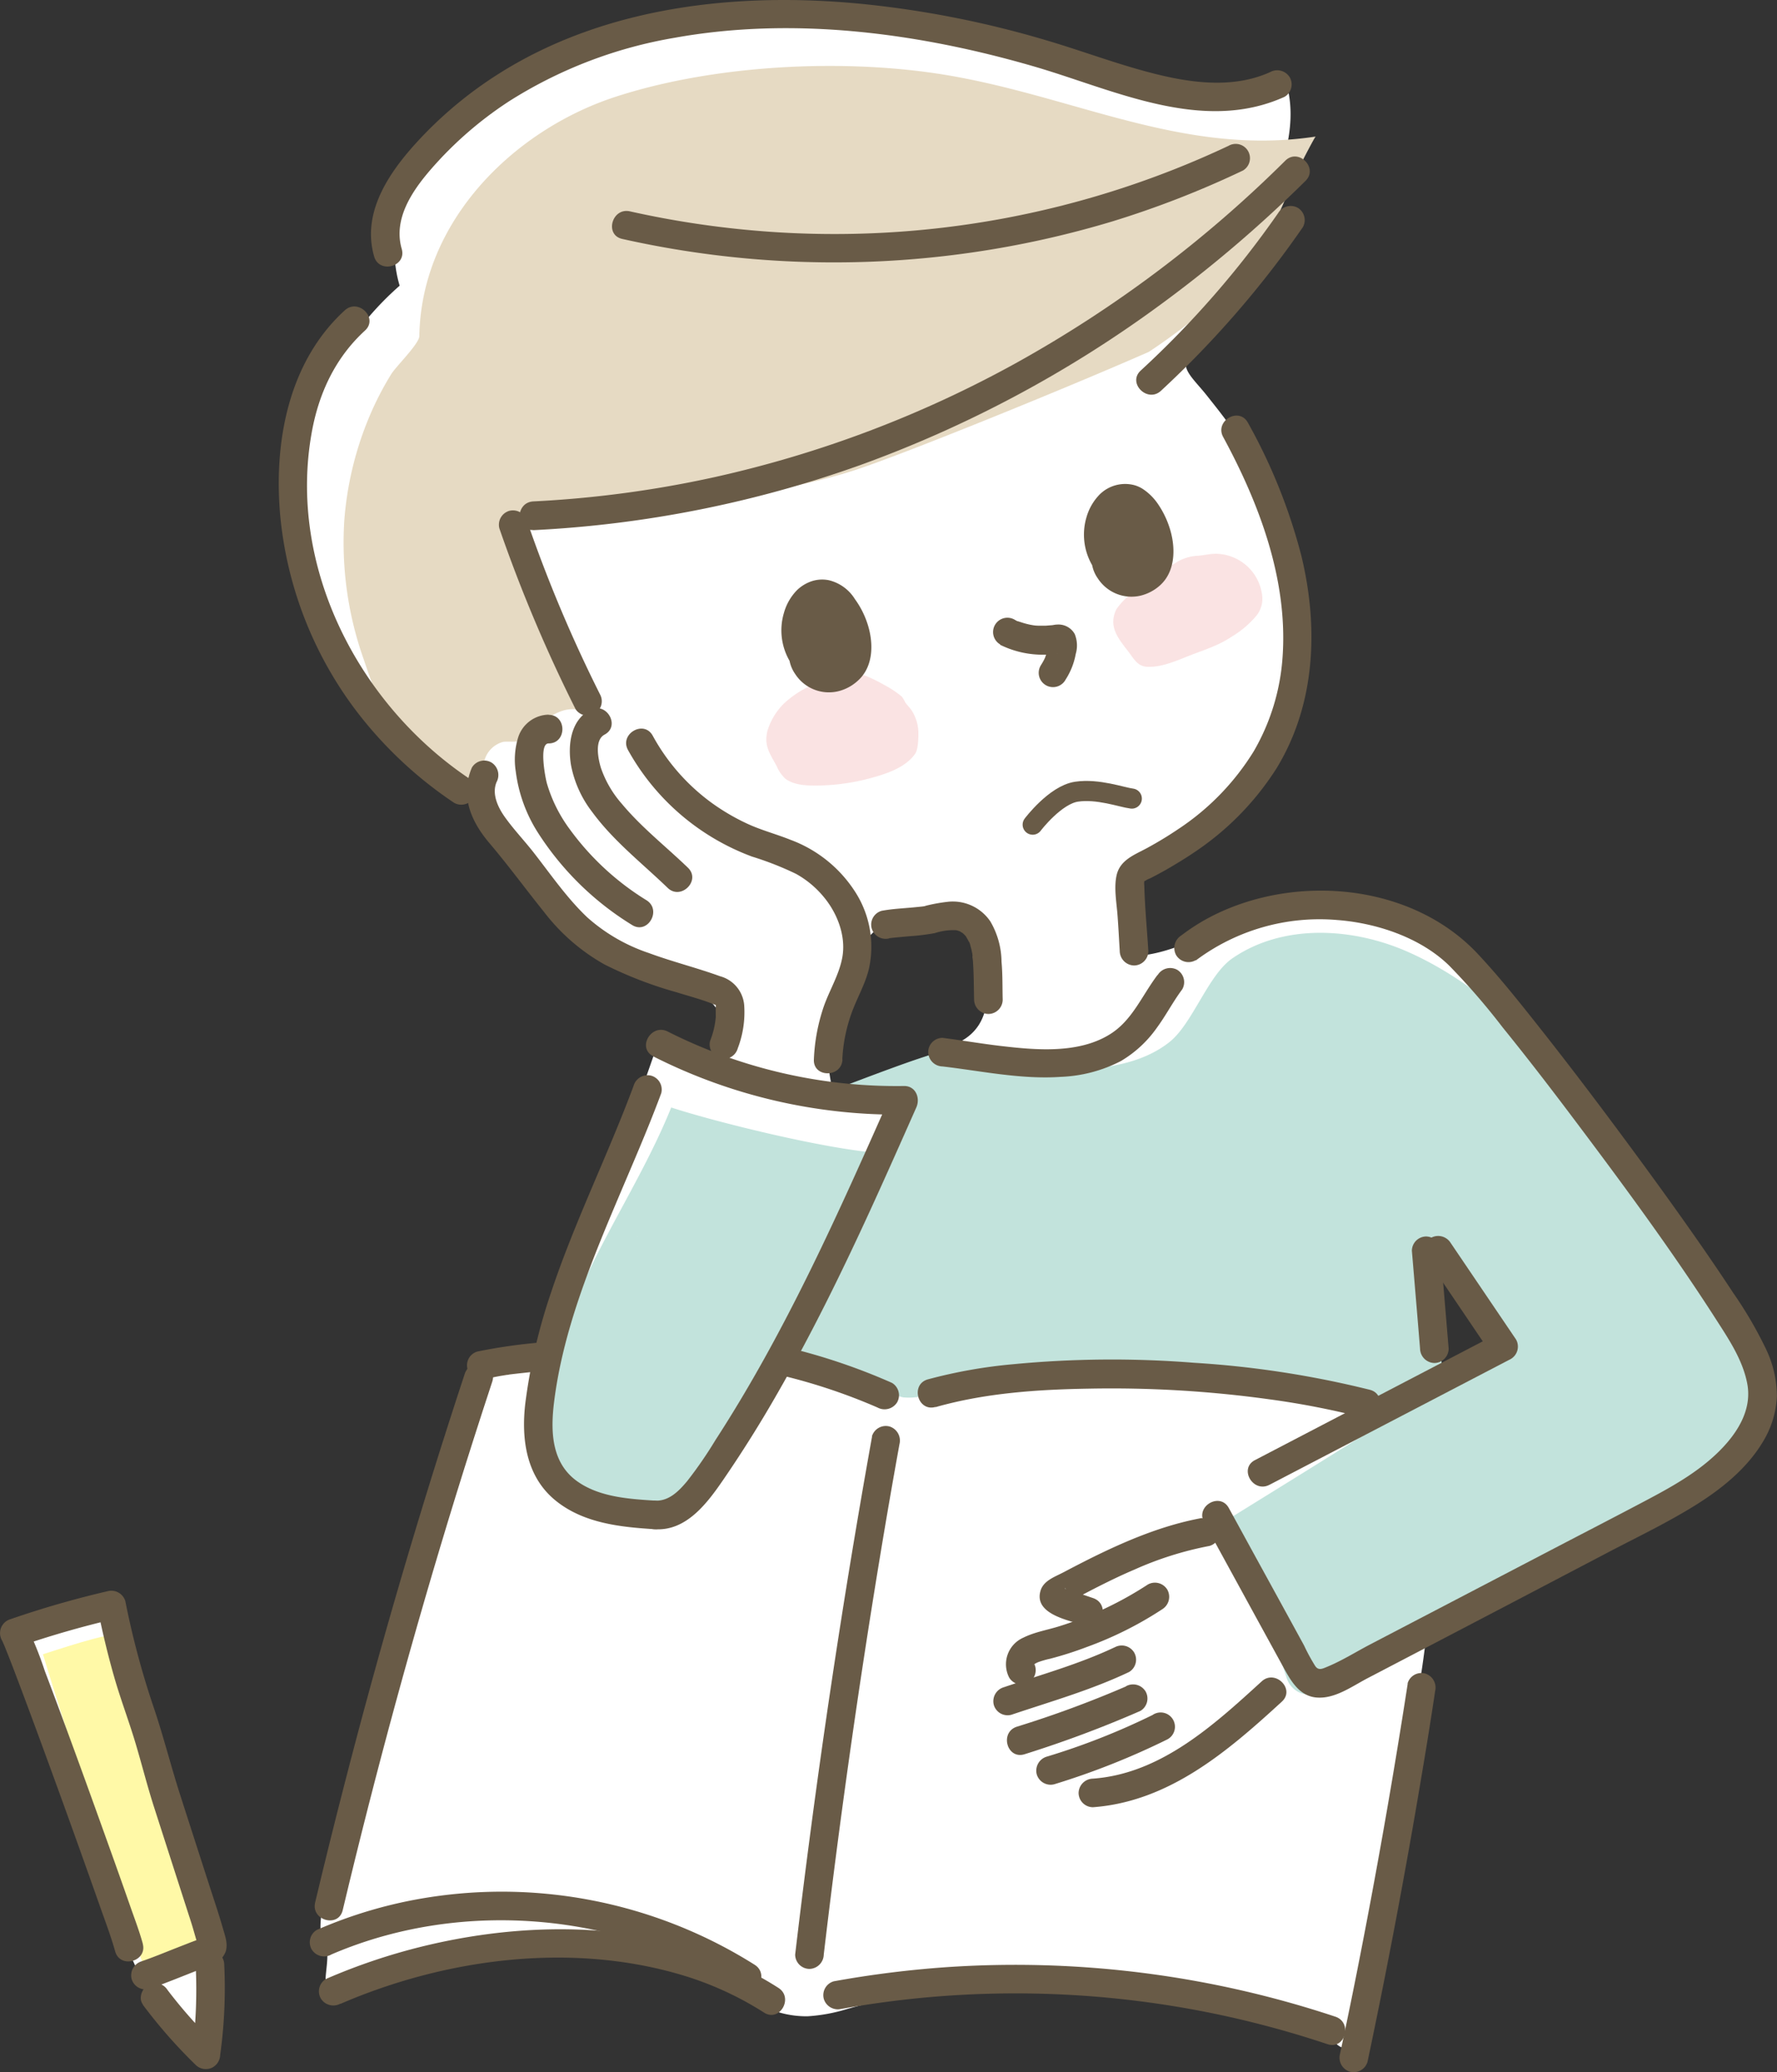 <svg xmlns="http://www.w3.org/2000/svg" viewBox="0 0 316.98 369.63"><rect x="0" y="0" width="316.98" height="369.63" fill="#333333" stroke="none"/><defs><style>.cls-1{fill:#fff;}.cls-2{fill:#c2e3dc;}.cls-3{fill:#e6dac3;}.cls-4{fill:#fff9a7;}.cls-5{fill:#695b47;}.cls-6{fill:#fae3e3;}.cls-7{fill:none;stroke:#695b47;stroke-linecap:round;stroke-linejoin:round;stroke-width:3.59px;}</style></defs><g id="レイヤー_2" data-name="レイヤー 2"><g id="レイヤー_2-2" data-name="レイヤー 2"><path class="cls-1" d="M296.53,218.81c-5.42-6.38-9.09-14-13.43-21.18a127.85,127.85,0,0,0-15.4-20.46,61.85,61.85,0,0,0-12.52-10.84c-8.41-5.23-19-7.23-28.52-4.47-7.92,2.29-14.9,7.67-23.09,8.59a136.08,136.08,0,0,1-.23-16.53,70.64,70.64,0,0,0,20.82-16.67,32.66,32.66,0,0,0,6.21-10c2.94-8.28.5-17.39-1.94-25.83-1.83-6.3-3.23-13-5.54-19.11-1.64-4.38-4.69-8.06-7.56-11.69-3.06-3.88-6.22-5.78-1.14-8.9,2-1.26,3.09-3.61,4-5.82q4-9.53,7.83-19.12c2.63-6.59,5.24-13.68,3.76-20.62-17.13,1.81-34.15-3.4-50.59-8.55-26.53-8.31-55-7.41-80.48,3.62-8.09,3.5-15.94,8.13-21.48,15s-8.47,16.28-5.94,24.73a54.53,54.53,0,0,0,3.5,84.8c4.54,3.36,9.65,6.07,13.33,10.35,3,3.43,4.78,7.65,7.21,11.47a42.66,42.66,0,0,0,24,17.9c2.31.66,4.76,1.15,6.71,2.56a8.68,8.68,0,0,1,1.73,11.86,13.48,13.48,0,0,1-11-2.11q-9.45,27-18.91,54c-12.23-4.86-14.67,11-16.62,19q-5.69,23.19-13,46Q64.27,319.42,59.7,332c-1.07,3-3.74,12.06-1.91,14.42s-1.38,9.17,1.64,8.79c12.19-1.53,32.54-9.92,44.81-8.52,4.45.7,5.75.32,10,1.94,3,1.37,10.92.84,13.61,2.8,2.42,2.07,4.68,4.45,7.47,6a17.37,17.37,0,0,0,8.74,2.23,30.21,30.21,0,0,0,7.06-1.3,136.18,136.18,0,0,1,18-3.82,142,142,0,0,1,34.72,0,140.16,140.16,0,0,1,33,9l-.41-.19,1.14.48-.73-.29c2,1,2,2.33,4.4,1.54s4.95-22.82,6.28-25.13c4.67-8,3.63-18.9,4.3-28,.52-7.28,1.76-12.68,2.57-19.94,1.45-9.24,45-20.23,47-29.34,1.17-5.32,8.89-14.41,8.6-19.87C309.54,233.92,302,225.2,296.53,218.81ZM170.62,186.14a233.84,233.84,0,0,1-22,8.53c-.25.08-1.44-8.18-1.41-8.94.1-3.43,1.34-5.9,2.79-8.91,1.83-3.8,3.69-10.3,8.07-12,3.84-1.5,11.12,0,15.33-.15a2.91,2.91,0,0,1,1.55.25c.88.51,1,1.71,1,2.72C175.91,174.7,178.14,182.7,170.62,186.14Zm84.93,59.77c2.82-1.32-4.51-17.78.35-19.78,1.79-.74,10.63,11.58,12.79,13.62Z"/><path class="cls-2" d="M181,245.56a35.36,35.36,0,0,1,5.31-1.15c1.86-.29,3.08-.45,5.3-.67,2-.19,4-.34,6-.43a116.21,116.21,0,0,1,12.24.08q3.12.2,6.22.55l1.32.16.2,0,.69.1c1,.15,2.05.31,3.07.49a57.44,57.44,0,0,1,9.37,2.09c1.84.64,3.63,1.41,5.44,2.13,4,1.57,8.48,3.47,12.87,3.48L232,263l-11.72,7.26a4.21,4.21,0,0,0-1.49,5.68A112.9,112.9,0,0,1,225,287.55c1,2.22,1.41,3.13,2.28,5.37q1.2,3.13,2.22,6.33a4.22,4.22,0,0,0,5.1,2.9,4.34,4.34,0,0,0,2.22-1.6l.13-.11c1-.68,2-1.33,3-2,3.08-1.94,6.23-3.78,9.37-5.61,6.21-3.6,12.48-7.09,18.72-10.62,3.91-2.21,7.73-4.55,11.61-6.81,6.64-3.86,14.31-6,20.9-9.93,6.13-3.67,12.88-9.15,12.86-17.41,0-3.88-1.66-7.53-3.47-10.88a103,103,0,0,0-5.84-9.45c-4.22-6.14-8.86-12-13.38-17.88-3.75-4.89-7.12-11.44-10.77-16.33-7.14-9.56-17.62-18.71-28.57-23.62-10-4.5-22.51-5.2-31.57,1.06-4.35,3-7.08,11.68-11.24,14.95-8.23,6.48-21.89,5-32.29,3.68-3.35-.42-4.79-2.27-8.15-1.95-2.49.24-15.9,5.48-19.12,6.66.57,3.26,11.69-.14,12.25,3.13a39.91,39.91,0,0,1-4.2,8.26c-9.74-.67-29.55-5.59-37.33-8.14C113.5,213,102.9,226.71,99.08,242.88c-2,8.43-2.06,21.24,5.72,25a19.89,19.89,0,0,0,9.4,2.16,20.15,20.15,0,0,0,5-.68c1.19-.58,3.94-1.9,4.76-2.95,6.2-7.93,10.7-17.89,18-24.84a65.6,65.6,0,0,1,15.45,6.13,11.73,11.73,0,0,0,3.71,1.56,10.69,10.69,0,0,0,3.47-.24A142.18,142.18,0,0,0,181,245.56Zm56.59,52.31a4.82,4.82,0,0,0-.1-.83A4.7,4.7,0,0,1,237.63,297.87Zm-.47,2.2h0a4.3,4.3,0,0,0,.43-1.34A3.9,3.9,0,0,1,237.16,300.07Zm.46-2a3.58,3.58,0,0,1,0,.65A3.5,3.5,0,0,0,237.62,298.05Zm-123.9-77.46c.07-.24.09-.18,0,0Zm-.21.33h0C113.37,221.14,113.42,221.05,113.51,220.92Zm143.35,20.13c-.33-2.44-.76-4.87-1.19-7.3l0-.32c-.07-1-.1-2-.13-3-.06-1.42-.07-2.83-.09-4.24q3.08,2.51,6,5.22t5.58,5.7c.81.89,1.6,1.81,2.39,2.73l-12.46,7.72A16.4,16.4,0,0,0,256.86,241.05Zm-20.28,59.77.08-.08C236.62,300.79,236.58,300.83,236.58,300.82Z"/><path class="cls-3" d="M109.73,17.29c17.1-5.59,39.38-6.85,57.27-4.19,23.85,3.56,43.57,14.91,67.69,11.26-.16,0-3.95,7.33-4.38,8.49A65.58,65.58,0,0,1,223.74,46c-5.15,7.94-18.82,16.77-18.82,16.77-15,6.59-43.28,18.06-52,20.95-17.45,5.78-43.2,7.24-61.48,9.35-.94.11,2.93,10.92,3.29,11.81,1,2.42,2.73,3.9,4,6.12,2.77,5,5.63,10.66,6.6,16.34a6.26,6.26,0,0,0-4.88-.59,10.2,10.2,0,0,0-4.32,2.74c-1.13,1.12-2.22,2.47-3.78,2.74-.85.15-1.73,0-2.58.1a4.71,4.71,0,0,0-3.39,3.47,24,24,0,0,0-.55,5.08,34.55,34.55,0,0,1-7.67-5.17,86.42,86.42,0,0,1-8.56-8.23c-2.46-2.84-3.53-6.38-4.74-9.92a62.29,62.29,0,0,1-3.45-24.65,59.32,59.32,0,0,1,4.23-18,54.77,54.77,0,0,1,4.16-8.19c.85-1.37,4.94-5.36,5-6.75C75.14,39.34,91.72,23.18,109.73,17.29Z"/><path class="cls-1" d="M18.25,333.44c1.77,5.85,3.35,11.79,5.93,17.33s6.3,10.73,11.48,14C40,359,39.72,350.93,37.7,344s-5.6-13.3-7.57-20.23C26.64,311.42,23,299,19.88,286.5c-3.42.56-6.63,2.27-10,3.08-2.51.59-5.9,1-8.11,2.42,1.53,3.49,3.42,6.85,4.83,10.39A254.58,254.58,0,0,1,18.25,333.44Z"/><path class="cls-4" d="M25.63,350.47c4.71-1,7.32-2.85,12.13-3C36,340.83,23.83,298.05,20.81,291.8c-.47-1-12.15,3-13.15,3.28C8,296.53,25.13,350.58,25.63,350.47Z"/><path class="cls-5" d="M25.44,357.55a90.22,90.22,0,0,0,9.49,10.81,2.59,2.59,0,0,0,2.79.52,2.64,2.64,0,0,0,1.56-2.33A87.33,87.33,0,0,0,40,350.47a2.55,2.55,0,0,0-5.1,0,87.33,87.33,0,0,1-.67,16.08l4.36-1.8a85,85,0,0,1-8.7-9.77,2.62,2.62,0,0,0-3.49-.92c-1.05.68-1.77,2.35-.91,3.49Z"/><path class="cls-5" d="M25.47,346.7c-.64-2.32-1.52-4.6-2.31-6.87-1.53-4.39-3.1-8.77-4.67-13.14-3.43-9.57-6.9-19.13-10.5-28.63A65.18,65.18,0,0,0,4.74,290l-1.52,3.75a171,171,0,0,1,17.36-5L17.44,287c.82,4.1,1.79,8.16,2.94,12.17S23,307,24.19,311s2.12,7.74,3.36,11.57q1.93,6,3.86,12l2.16,6.7c.35,1.07.7,2.14,1,3.21l.48,1.66c0,.2.11.4.16.59s.07.24.1.36c.07.3.06.22,0-.22l.66-1.12s.34,0,0,0a3.09,3.09,0,0,0-.51.18l-1.29.48L31,347.65c-1.91.76-3.82,1.54-5.76,2.21A2.62,2.62,0,0,0,23.48,353a2.57,2.57,0,0,0,3.14,1.78c3.64-1.27,7.2-2.81,10.82-4.15a4.11,4.11,0,0,0,2.84-2.58c.4-1.39-.15-2.79-.53-4.11-.74-2.6-1.62-5.17-2.45-7.75q-2.61-8.08-5.21-16.17c-1.68-5.25-3-10.57-4.79-15.8a149.42,149.42,0,0,1-4.94-18.6,2.6,2.6,0,0,0-3.14-1.79,171.71,171.71,0,0,0-17.36,5,2.59,2.59,0,0,0-1.52,3.75c.13.24.23.51.35.76.21.46-.27-.67,0,0,.11.26.22.52.32.79.57,1.41,1.12,2.83,1.66,4.25,1.62,4.26,3.2,8.53,4.77,12.8q5.25,14.29,10.32,28.67c.95,2.71,2,5.44,2.78,8.22.86,3.16,5.79,1.82,4.92-1.36Z"/><path class="cls-5" d="M198.81,293.85c-6.35,3-13.12,4.88-19.76,7.12a2.6,2.6,0,0,0-1.78,3.13,2.56,2.56,0,0,0,3.13,1.78c7.07-2.38,14.22-4.41,21-7.63a2.56,2.56,0,0,0,.91-3.48,2.59,2.59,0,0,0-3.48-.92Z"/><path class="cls-5" d="M200.85,300.82A192.22,192.22,0,0,1,181.4,308c-3.13,1-1.79,5.89,1.35,4.92a202.93,202.93,0,0,0,20.67-7.73,2.57,2.57,0,0,0,.92-3.49,2.61,2.61,0,0,0-3.49-.91Z"/><path class="cls-5" d="M205.71,305.86a123.85,123.85,0,0,1-19,7.49,2.61,2.61,0,0,0-1.78,3.14,2.58,2.58,0,0,0,3.14,1.78,134.09,134.09,0,0,0,20.16-8,2.55,2.55,0,1,0-2.57-4.4Z"/><path class="cls-5" d="M225.06,299.92c-8.51,7.77-18,16.48-30.11,17.35a2.61,2.61,0,0,0-2.55,2.55,2.57,2.57,0,0,0,2.55,2.55c13.61-1,24.08-10,33.71-18.84,2.43-2.22-1.18-5.82-3.6-3.61Z"/><path class="cls-5" d="M226.44,264.86l43.06-22.45a2.57,2.57,0,0,0,.92-3.49l-11.65-17.21a2.63,2.63,0,0,0-3.49-.92,2.58,2.58,0,0,0-.92,3.49L266,241.49l.92-3.49-43.06,22.45c-2.92,1.52-.34,5.92,2.57,4.41Z"/><path class="cls-5" d="M166.89,251c8.94-2.54,18.29-3.15,27.56-3.3a205.5,205.5,0,0,1,32,1.91,145.82,145.82,0,0,1,16.56,3.22c3.17.82,4.53-4.09,1.35-4.92A174,174,0,0,0,213,243.09a185.33,185.33,0,0,0-32.3.26,88.7,88.7,0,0,0-15.19,2.7c-3.16.89-1.82,5.82,1.35,4.92Z"/><path class="cls-5" d="M251.11,300.3q-4,25.89-9.09,51.59-1.44,7.28-3,14.52a2.62,2.62,0,0,0,1.78,3.14,2.58,2.58,0,0,0,3.14-1.78q5.41-25.63,9.72-51.48Q254.9,309,256,301.65a2.63,2.63,0,0,0-1.78-3.13,2.56,2.56,0,0,0-3.14,1.78Z"/><path class="cls-5" d="M150.11,358.34a175.61,175.61,0,0,1,68,1.17,177.57,177.57,0,0,1,18.73,5.14c3.12,1,4.46-3.89,1.36-4.92a181,181,0,0,0-69.53-8.82,185.37,185.37,0,0,0-19.94,2.51,2.57,2.57,0,0,0-1.78,3.14,2.61,2.61,0,0,0,3.13,1.78Z"/><path class="cls-5" d="M155.56,256.23Q149.13,292,144.4,328.09q-1.35,10.28-2.56,20.57a2.57,2.57,0,0,0,2.55,2.55,2.61,2.61,0,0,0,2.55-2.55Q151.14,313,157,277.52q1.65-10,3.45-19.93a2.63,2.63,0,0,0-1.78-3.14,2.58,2.58,0,0,0-3.14,1.78Z"/><path class="cls-5" d="M59.07,348.65c18.27-7.88,39.53-8,58.14-1.2a75.43,75.43,0,0,1,14.84,7.43c2.77,1.79,5.33-2.63,2.58-4.4a84.57,84.57,0,0,0-61-11.54,81.36,81.36,0,0,0-17.11,5.31,2.57,2.57,0,0,0-.92,3.49,2.61,2.61,0,0,0,3.49.91Z"/><path class="cls-5" d="M60.72,357.45c18.6-8.05,40.77-11,60.43-5.29A58.08,58.08,0,0,1,136.29,359c2.77,1.78,5.33-2.63,2.57-4.4-18.53-11.91-42.45-12.52-63.31-7.45A107.62,107.62,0,0,0,58.15,353a2.57,2.57,0,0,0-.92,3.49,2.62,2.62,0,0,0,3.49.92Z"/><path class="cls-5" d="M82.9,245.06q-12,36.38-21.53,73.48-2.68,10.4-5.16,20.84c-.75,3.19,4.16,4.55,4.92,1.36Q70,303.48,81.29,266.86q3.17-10.25,6.53-20.44c1-3.13-3.9-4.47-4.92-1.36Z"/><path class="cls-5" d="M140.35,245.57a103.76,103.76,0,0,1,16.18,5.5,2.64,2.64,0,0,0,3.49-.91,2.57,2.57,0,0,0-.92-3.49,109.32,109.32,0,0,0-17.39-6,2.55,2.55,0,1,0-1.36,4.91Z"/><path class="cls-5" d="M86.55,246c.9-.21,1.8-.4,2.7-.56l1.16-.19c.21,0,.43-.05.64-.09-.77.15-.14,0,0,0,1.7-.21,3.41-.37,5.12-.57a2.8,2.8,0,0,0,1.8-.74,2.62,2.62,0,0,0,.75-1.81c-.06-1.25-1.13-2.71-2.55-2.55a96.83,96.83,0,0,0-11,1.59A2.55,2.55,0,1,0,86.55,246Z"/><path class="cls-5" d="M251.85,223.11q.74,8.73,1.46,17.47a2.61,2.61,0,0,0,2.55,2.55,2.57,2.57,0,0,0,2.55-2.55q-.72-8.73-1.46-17.47a2.61,2.61,0,0,0-2.55-2.55,2.57,2.57,0,0,0-2.55,2.55Z"/><path class="cls-5" d="M184.42,296.65c0-.06,0,.45-.06.36s.59-.42.78-.5a16.35,16.35,0,0,1,2.18-.63,62.92,62.92,0,0,0,6.54-2.09,64.57,64.57,0,0,0,13.45-6.73,2.61,2.61,0,0,0,.92-3.49,2.58,2.58,0,0,0-3.49-.92,63,63,0,0,1-15.6,7.38c-2.16.7-4.53,1.06-6.57,2.08a5.19,5.19,0,0,0-2.56,7.12,2.57,2.57,0,0,0,3.49.91,2.61,2.61,0,0,0,.92-3.49Z"/><path class="cls-5" d="M214.4,270.78c-7,1.28-13.63,4.09-20,7.26-1.57.79-3.12,1.59-4.67,2.41s-3.58,1.48-4.12,3.3c-1.26,4.26,5.27,5.32,8,6.23,3.12,1,4.46-3.89,1.36-4.92l-2.94-1-1.35-.45-.68-.22c-.08-.15,0-.1.24.14l.35,1.29V285l-.66,1.13a15.77,15.77,0,0,1,2.79-1.46c1.07-.56,2.15-1.13,3.24-1.68,2.1-1.06,4.23-2.09,6.38-3a60.09,60.09,0,0,1,13.41-4.23,2.57,2.57,0,0,0,1.78-3.13,2.61,2.61,0,0,0-3.14-1.78Z"/><path class="cls-5" d="M95.09,94.57A202.71,202.71,0,0,0,153.34,83,212,212,0,0,0,206.1,55a230.35,230.35,0,0,0,26.78-22.74c2.34-2.31-1.27-5.91-3.61-3.6a218.66,218.66,0,0,1-47.85,36,201.6,201.6,0,0,1-54,20.46,195,195,0,0,1-32.28,4.32c-3.27.17-3.29,5.27,0,5.1Z"/><path class="cls-5" d="M71.66,44.4c-1.78-6.17,3-11.87,6.89-16.07A66.68,66.68,0,0,1,90.91,18,80,80,0,0,1,120.28,6.75c21.3-3.85,43.67-.87,64.29,5.14,14.17,4.14,29.94,12,44.57,5.38a2.57,2.57,0,0,0,.92-3.49,2.62,2.62,0,0,0-3.49-.92c-6.2,2.81-13.26,2.06-19.69.52-6.78-1.62-13.3-4.13-20-6.12A177,177,0,0,0,153.78.7c-22-2.16-45.53.35-64.58,12.31A71.72,71.72,0,0,0,74.58,25.12c-5.1,5.52-10.12,12.73-7.84,20.63.91,3.15,5.83,1.81,4.92-1.35Z"/><path class="cls-5" d="M61.5,55.36C51.38,64.6,48.79,79,50,92.13a68.34,68.34,0,0,0,14.1,35.39A72.76,72.76,0,0,0,81,143.2a2.57,2.57,0,0,0,3.49-.92,2.6,2.6,0,0,0-.92-3.49C63.89,125.51,51.3,101,55.61,77.12c1.26-7,4.22-13.33,9.5-18.16,2.42-2.22-1.19-5.81-3.61-3.6Z"/><path class="cls-5" d="M207.09,69.71a176.69,176.69,0,0,0,25.3-29.17,2.56,2.56,0,0,0-.91-3.48A2.6,2.6,0,0,0,228,38,170.54,170.54,0,0,1,203.48,66.1c-2.42,2.23,1.2,5.83,3.61,3.61Z"/><path class="cls-5" d="M111,42.62a172.33,172.33,0,0,0,87.37-3.11,170.08,170.08,0,0,0,23.34-9.09,2.55,2.55,0,0,0-2.58-4.4,164.83,164.83,0,0,1-82.94,15.24,167.89,167.89,0,0,1-23.83-3.56c-3.2-.71-4.57,4.21-1.36,4.92Z"/><path class="cls-5" d="M158.58,167.36c.58-.11-.66.06,0,0l1.07-.12,2.47-.23a39.9,39.9,0,0,0,4.62-.56,10.57,10.57,0,0,1,3.82-.52,6.19,6.19,0,0,1,.71.21c.29.09,0,0-.07,0a2.69,2.69,0,0,1,.29.16l.29.17s-.3-.26-.09-.06a6.75,6.75,0,0,1,.54.53c.31.32-.08-.21.12.18.11.2.23.38.33.58s.14.27.2.41c0,0-.14-.36,0-.08s.18.51.25.78a13.32,13.32,0,0,1,.32,1.39c0,.15.09.72,0,.28,0,.28.06.56.09.84.18,2.33.16,4.69.22,7a2.6,2.6,0,0,0,2.55,2.55,2.57,2.57,0,0,0,2.55-2.55c-.06-2.25,0-4.53-.21-6.78a14.46,14.46,0,0,0-2-7.19,8.08,8.08,0,0,0-7.74-3.47,29.19,29.19,0,0,0-4.05.76s.66-.08.12,0l-.54.07-1.3.13c-1.95.19-3.94.27-5.87.63a2.56,2.56,0,0,0-1.78,3.13,2.6,2.6,0,0,0,3.13,1.79Z"/><path class="cls-5" d="M204.84,169.62c-.24-3.88-.62-7.78-.72-11.66a3,3,0,0,1,0-.79c.06-.12.12-.06,0,.06a4.44,4.44,0,0,1,1-.54c1-.49,1.9-1,2.84-1.51,1.71-1,3.39-2,5-3.1a50.53,50.53,0,0,0,14.73-15c7-11.43,7.54-25.22,4.43-38a99.5,99.5,0,0,0-9.52-23.68c-1.57-2.89-6-.32-4.4,2.57,6.5,12,11.57,25.54,10.58,39.29A38.66,38.66,0,0,1,223.65,134a44.73,44.73,0,0,1-13.53,13.93c-1.8,1.22-3.67,2.34-5.58,3.38-2.21,1.19-4.77,2.1-5.37,4.85-.49,2.23,0,4.81.17,7.07s.27,4.29.4,6.44a2.61,2.61,0,0,0,2.55,2.55,2.57,2.57,0,0,0,2.55-2.55Z"/><path class="cls-5" d="M89.08,94.26a265.52,265.52,0,0,0,13.61,32.27A2.55,2.55,0,0,0,107.1,124,251.77,251.77,0,0,1,94,92.9a2.62,2.62,0,0,0-3.14-1.78,2.58,2.58,0,0,0-1.78,3.14Z"/><path class="cls-5" d="M178.37,115a17.11,17.11,0,0,0,8.53,1.76l.95-.1c.27,0,.7-.13,1-.14-.16,0-.63.11-.2,0,.21,0,.09,0-.35-.06a1.35,1.35,0,0,1-1.08-1.13c-.42-1-.26-.73-.28-.34a2.2,2.2,0,0,0,0,.5c.05-.37.06-.45,0-.26s0,.17,0,.25a13.72,13.72,0,0,1-.51,1.8c-.2.56.25-.51,0,0-.07.15-.14.31-.22.46-.16.31-.34.61-.52.9a2.55,2.55,0,1,0,4.4,2.57,12.52,12.52,0,0,0,1.8-4.56,5.4,5.4,0,0,0-.18-3.55,3.31,3.31,0,0,0-3.14-1.69c-.32,0-.63.08-.95.12-.66.1.48,0-.08,0l-1,.08c-.38,0-.75,0-1.13,0a6.63,6.63,0,0,1-1.12-.08l.26,0-.26,0-.51-.09c-.39-.08-.78-.18-1.16-.29l-1-.32-.32-.13.3.13c-.15,0-.48-.22-.61-.29a2.55,2.55,0,0,0-2.58,4.41Z"/><path class="cls-5" d="M116.52,188.43a96.24,96.24,0,0,0,44.73,10.39l-2.2-3.84c-9.37,21.16-18.8,42.44-31.43,61.9a73.85,73.85,0,0,1-5.05,7.33c-1.53,1.83-3.34,3.67-5.89,3.46a2.56,2.56,0,0,0-2.55,2.55,2.61,2.61,0,0,0,2.55,2.55c5.74.47,9.54-4.73,12.41-8.92q5.13-7.49,9.63-15.38c6-10.44,11.31-21.27,16.34-32.21,2.85-6.21,5.62-12.46,8.39-18.71.75-1.68-.1-3.86-2.2-3.83A90.54,90.54,0,0,1,119.1,184c-2.93-1.48-5.51,2.92-2.58,4.41Z"/><path class="cls-5" d="M116.68,267.67c-4.64-.29-9.86-.66-13.76-3.47-4.61-3.32-4.72-9-4.08-14.14,1.55-12.46,6.37-24.36,11.22-35.84,2.69-6.38,5.48-12.72,7.89-19.21a2.57,2.57,0,0,0-1.78-3.13,2.6,2.6,0,0,0-3.14,1.78c-4.62,12.43-10.56,24.34-14.75,36.94a100.67,100.67,0,0,0-4.57,19.67c-.75,6.34.11,13.06,5.34,17.35,4.94,4.05,11.47,4.77,17.63,5.15,3.28.2,3.26-4.9,0-5.1Z"/><path class="cls-5" d="M206.46,173.93c-2.82,3.77-4.5,8.07-8.42,10.53-5.64,3.55-13.28,2.85-19.59,2.11-3.45-.41-6.88-1-10.33-1.44a2.56,2.56,0,0,0-2.55,2.55,2.61,2.61,0,0,0,2.55,2.55c6.7.77,14,2.35,21.08,1.86a25.46,25.46,0,0,0,10.72-2.81,20.69,20.69,0,0,0,6.44-5.95c1.62-2.2,2.87-4.64,4.51-6.83A2.57,2.57,0,0,0,210,173a2.61,2.61,0,0,0-3.49.92Z"/><path class="cls-5" d="M213.33,171.31a36.79,36.79,0,0,1,25.18-7.2c7.05.53,14.88,3.13,20,8.14a120.94,120.94,0,0,1,9.52,11c4.57,5.64,8.79,11.14,13.14,16.93,8.59,11.43,17.12,23,24.83,35,2.31,3.6,4.85,7.34,5.67,11.61.94,4.87-2,9.2-5.37,12.43-3.73,3.59-8.32,6.12-12.86,8.52-5.29,2.8-10.61,5.54-15.92,8.31l-33,17.22c-2.61,1.36-5.19,3-7.9,4.1-.82.35-1.46.6-2-.17a33.86,33.86,0,0,1-2-3.68q-4.49-8.22-9-16.43-2.21-4.05-4.43-8.1c-1.58-2.88-6-.31-4.4,2.57l9.46,17.3,4.68,8.54c1.45,2.65,3.06,5.47,6.5,5.42,3.07,0,6-2.17,8.66-3.54l8.79-4.59L270,285.74l17.16-9c5.16-2.69,10.45-5.23,15.39-8.32,4.61-2.89,9.06-6.48,11.9-11.21a17,17,0,0,0,2.51-8.18,19.62,19.62,0,0,0-1.92-8.34,72.06,72.06,0,0,0-5.9-10.11c-1.82-2.78-3.69-5.53-5.58-8.26-4.55-6.55-9.23-13-14-19.44s-9.67-12.91-14.67-19.24c-3.61-4.57-7.25-9.17-11.23-13.43-11.68-12.53-32.15-14.39-47.07-7a36.35,36.35,0,0,0-5.88,3.66,2.64,2.64,0,0,0-.92,3.49,2.57,2.57,0,0,0,3.49.92Z"/><path class="cls-5" d="M150.25,189a28.4,28.4,0,0,1,1.59-8.11c.94-2.7,2.45-5.2,3.14-8A18.09,18.09,0,0,0,152.49,159,23.3,23.3,0,0,0,141,149.8c-2.49-1-5.09-1.68-7.53-2.79a38.49,38.49,0,0,1-6.4-3.71,36.38,36.38,0,0,1-10.64-12.07c-1.58-2.88-6-.31-4.4,2.57a42,42,0,0,0,22.13,19,55.71,55.71,0,0,1,7.84,3.08,17.22,17.22,0,0,1,4.8,3.95c2.52,2.94,4.17,7.12,3.44,11-.57,3.06-2.27,5.78-3.29,8.69a33.24,33.24,0,0,0-1.77,9.47c-.15,3.28,4.95,3.28,5.1,0Z"/><path class="cls-5" d="M105.27,126.64c-3.53,1.87-4,6.33-3.41,9.86a19.7,19.7,0,0,0,3.79,8.36c3.8,5.18,8.86,9.09,13.45,13.52,2.36,2.28,6-1.33,3.6-3.61-3.93-3.79-8.27-7.17-11.78-11.39a19,19,0,0,1-3.74-6.44c-.46-1.53-1.19-4.92.66-5.9,2.9-1.54.33-5.94-2.57-4.4Z"/><path class="cls-5" d="M97.86,127.48a5.82,5.82,0,0,0-5.39,3.93A13.51,13.51,0,0,0,92,137.6a26.45,26.45,0,0,0,4,11A52.56,52.56,0,0,0,112.75,165c2.79,1.75,5.35-2.66,2.58-4.41a48.07,48.07,0,0,1-13.69-12.66,26,26,0,0,1-4.09-8.21c-.3-1.11-1.44-7.12.31-7.11,3.28,0,3.28-5.09,0-5.1Z"/><path class="cls-5" d="M84.17,136.93c-2.11,5-.19,9.55,3.13,13.46s6.49,8.24,9.78,12.33a35.44,35.44,0,0,0,10.77,9.33,71.16,71.16,0,0,0,12.8,4.94c2.25.7,4.58,1.3,6.76,2.19.33.13.3,0,.27.49s0,1.15,0,1.73a14.78,14.78,0,0,1-1,4.24,2.55,2.55,0,0,0,4.92,1.36,18,18,0,0,0,1.16-7.51,5.84,5.84,0,0,0-4.31-5.35c-4.19-1.52-8.52-2.59-12.71-4.14a31.52,31.52,0,0,1-11-6.38c-3.63-3.44-6.51-7.66-9.58-11.59-1.67-2.13-3.59-4.14-5.15-6.35-1.2-1.7-2.32-4.08-1.43-6.18a2.64,2.64,0,0,0-.92-3.49,2.56,2.56,0,0,0-3.49.92Z"/><path class="cls-6" d="M162.79,127a7.31,7.31,0,0,1,.4.79,7.58,7.58,0,0,1,.63,3.19c0,.9-.06,2.73-.58,3.48-1.64,2.36-4.81,3.46-7.44,4.2a38.31,38.31,0,0,1-10.15,1.47c-1.81,0-4-.06-5.55-1.22a6.67,6.67,0,0,1-1.59-2.32c-1.16-2.12-2.25-3.55-1.63-6.16a11.45,11.45,0,0,1,3.09-5.06,18,18,0,0,1,7.23-4c.65-.17,1.14-.68,1.84-.84a23.81,23.81,0,0,1,2.38-.3,6.5,6.5,0,0,1,3.58.56c.92.42,1.88.89,2.75,1.4a17.86,17.86,0,0,1,3.14,2.09,7.27,7.27,0,0,1,.58,1C161.87,125.85,162.42,126.34,162.79,127Z"/><path class="cls-6" d="M224.15,109.79a17.43,17.43,0,0,1-4.57,3.86c-2.34,1.55-4.81,2.28-7.38,3.29-2.28.89-5,2.13-7.55,2-1.36-.07-2-.82-2.75-1.86-1.86-2.63-4.42-4.86-2.8-8.34a11.59,11.59,0,0,1,2.1-2.34,26,26,0,0,1,2.23-2.1c2-1.66,4.44-2.75,6.64-4.12a8,8,0,0,1,3.66-1.05c1.08-.09,2.16-.36,3.23-.35a8.43,8.43,0,0,1,8.19,7.49A4.82,4.82,0,0,1,224.15,109.79Z"/><path class="cls-5" d="M208.58,94a16.24,16.24,0,0,0-2.06-4.15A9.74,9.74,0,0,0,204,87.32a5.42,5.42,0,0,0-2.05-.87,6.47,6.47,0,0,0-5.75,1.71,9.5,9.5,0,0,0-2.38,4.06,10.89,10.89,0,0,0,1,8.6,6.05,6.05,0,0,0,1,2.34,7.16,7.16,0,0,0,7.55,3.11,8,8,0,0,0,3.58-1.88C209.82,101.78,209.7,97.33,208.58,94Z"/><path class="cls-5" d="M152.5,106.87a7.54,7.54,0,0,0-4.6-3.36,6.07,6.07,0,0,0-3,.13,7,7,0,0,0-2.69,1.59,9.36,9.36,0,0,0-2.37,4.09,10.88,10.88,0,0,0,1,8.56,6.21,6.21,0,0,0,1,2.34,7.16,7.16,0,0,0,7.61,3.1,7.93,7.93,0,0,0,3.53-1.86c3-2.63,2.83-7.11,1.69-10.4A15.65,15.65,0,0,0,152.5,106.87Z"/><path class="cls-7" d="M184.21,147.1s4-5.31,7.82-5.88,8.05,1,9.86,1.23"/></g></g></svg>